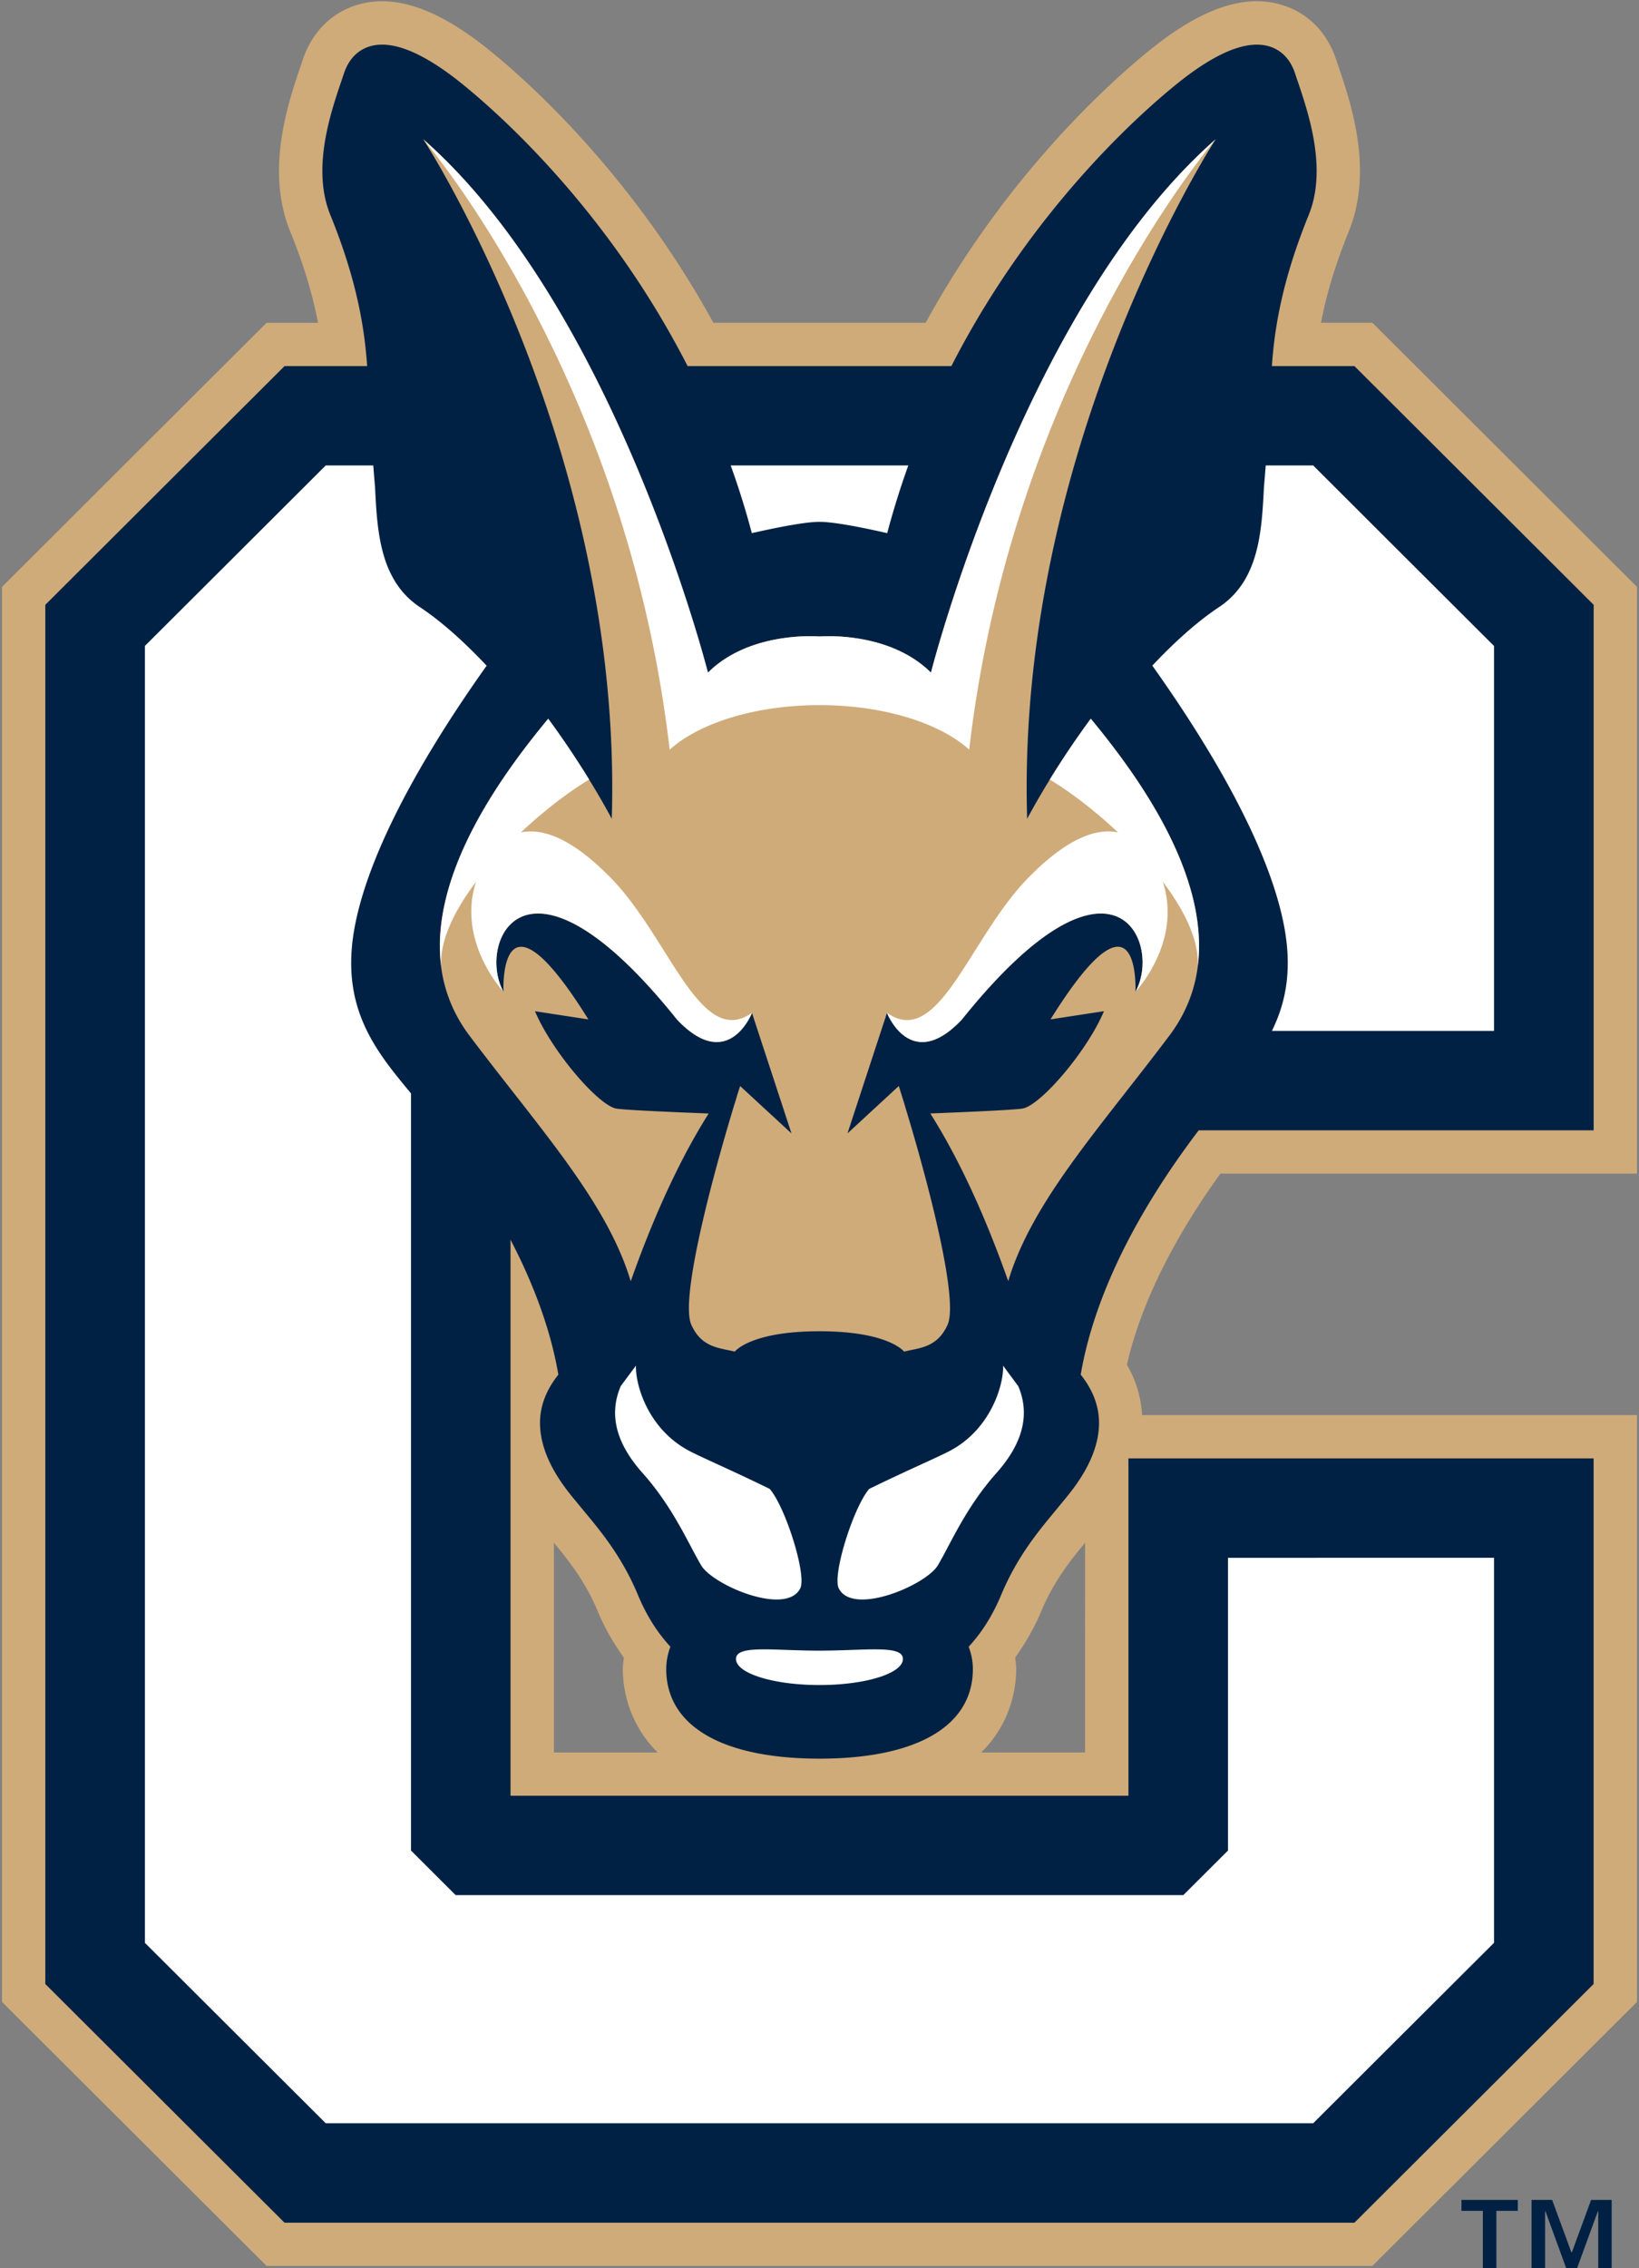 <svg xmlns="http://www.w3.org/2000/svg" width="120" height="166" viewBox="0 0 120 166"><rect x="0" y="0" width="120" height="166" fill="#808080" stroke="none"/><g fill="none" fill-rule="evenodd"><path fill="#CFAB7A" fill-rule="nonzero" d="M119.853 85.888V42.951l-19.37-19.328h-3.764c.355-1.886.966-4.061 2.04-6.706.538-1.32.81-2.802.81-4.403 0-3.003-.946-5.804-1.574-7.656l-.17-.504C97.157 2.356 95.748.933 93.857.362c-2.61-.794-5.599.15-9.143 2.881-2.103 1.63-10.479 8.593-16.943 20.38h-15.54c-6.468-11.787-14.844-18.75-16.937-20.37C31.741.516 28.748-.427 26.142.363c-1.887.574-3.297 1.994-3.97 3.999l-.17.504c-.625 1.845-1.574 4.643-1.574 7.65 0 1.593.272 3.072.81 4.398 1.077 2.645 1.688 4.824 2.043 6.71h-3.764L.147 42.95v103.56l19.37 19.322h80.962l19.374-19.321v-42.945H83.616a8.071 8.071 0 0 0-1.109-3.685c.757-3.33 2.585-8.08 6.848-13.99h30.498v-.004zm-79.3 42.367v-15.35c1.05 1.266 2.302 2.822 3.23 5.06.53 1.27 1.182 2.352 1.89 3.347-.031.279-.073.557-.073.842 0 1.208.293 3.87 2.557 6.104-3.53-.003-6.321-.003-7.605-.003zm38.891 0H71.84c2.267-2.23 2.56-4.893 2.56-6.104 0-.285-.042-.56-.073-.842.704-.996 1.36-2.078 1.887-3.341.935-2.255 2.194-3.81 3.234-5.064-.004 5.857-.004 12.769-.004 15.351z"/><path fill="#002144" d="M116.68 82.722V44.263l-17.513-17.47h-6.045c.195-2.812.754-6.281 2.697-11.063.418-1.027.579-2.12.579-3.212 0-2.485-.841-4.963-1.413-6.647l-.168-.501c-.429-1.291-1.262-1.786-1.883-1.973-1.528-.467-3.642.327-6.28 2.356-2.117 1.639-10.761 8.842-16.998 21.04H50.344C44.107 14.6 35.463 7.395 33.352 5.756c-2.644-2.032-4.754-2.826-6.286-2.36-.62.188-1.45.683-1.883 1.974l-.168.5c-.572 1.685-1.413 4.16-1.413 6.644 0 1.093.164 2.186.583 3.216 1.943 4.778 2.501 8.251 2.696 11.063h-6.048L3.317 44.263V145.2l17.516 17.47h78.331l17.512-17.47v-38.466H82.619v24.688H37.378V90.729c2.107 4.044 3.08 7.382 3.502 9.877-.956 1.193-1.343 2.394-1.343 3.525 0 2.579 1.842 4.792 2.62 5.728l.722.877c1.134 1.368 2.686 3.237 3.837 6.014.663 1.58 1.472 2.798 2.369 3.765a4.675 4.675 0 0 0-.307 1.636c0 4.166 4.092 6.556 11.225 6.556 7.134 0 11.226-2.39 11.226-6.556 0-.616-.126-1.145-.307-1.636.897-.967 1.706-2.185 2.369-3.765 1.15-2.77 2.703-4.643 3.833-6.01l.726-.884c.778-.933 2.616-3.15 2.616-5.725 0-1.131-.387-2.332-1.34-3.525.67-3.988 2.743-10.124 8.638-17.884h28.915z"/><path fill="#FFF" d="M53.498 34.063a59.695 59.695 0 0 1 1.548 4.956c1.347-.306 3.782-.828 4.954-.828 1.172 0 3.607.518 4.957.828a61.041 61.041 0 0 1 1.545-4.956H53.498zm36.411 101.368l-3.272 3.264H33.363l-3.272-3.264V80.018l-.039-.045c-2.138-2.58-4.34-5.235-4.34-9.498 0-.72.063-1.49.2-2.307.83-4.966 4.2-11.686 9.718-19.45-1.664-1.761-3.307-3.237-4.89-4.288-2.934-1.948-3.12-5.56-3.28-8.752 0 0-.07-.842-.132-1.615H23.85c-1.71 1.709-11.53 11.502-13.242 13.21v94.913c1.713 1.705 11.53 11.502 13.242 13.207h72.293c1.713-1.709 11.529-11.502 13.242-13.207v-28.178H89.909v21.423zm6.237-101.368h-3.474l-.133 1.618c-.164 3.188-.345 6.797-3.282 8.746-1.58 1.05-3.227 2.523-4.89 4.287 5.525 7.771 8.891 14.488 9.718 19.45.136.822.199 1.591.199 2.311 0 1.946-.46 3.55-1.162 4.973h16.263V47.274c-1.713-1.706-11.53-11.502-13.239-13.21z"/><path fill="#CFAB7A" d="M44.791 59.927c.84-27.26-13.8-49.734-13.8-49.734 14.086 12.361 20.843 39.036 20.843 39.036C54.928 46.139 60 46.581 60 46.581s5.065-.442 8.163 2.648c0 0 6.76-26.675 20.843-39.036 0 0-14.648 22.478-13.803 49.734 0 0 1.768-3.41 4.66-7.326 3.562 4.322 11.843 15.09 5.763 23.178-5.11 6.793-10.06 12.138-11.808 17.981-1.975-5.585-3.963-9.518-5.704-12.27 2.289-.091 6.192-.255 6.775-.366 1.35-.271 4.737-4.246 5.937-7.12l-3.91.598c6.624-10.642 6.216-2.011 6.216-2.011 1.988-3.588-1.577-11.86-12.715 2.036-3.743 3.96-5.477-.498-5.477-.498l-2.892 8.819 3.757-3.467c.14.442.286.905.436 1.4.017.052.031.11.049.17 1.716 5.638 3.907 14.08 3.087 15.907-.767 1.685-2.062 1.681-3.185 1.96 0 0-1.123-1.49-6.195-1.49s-6.199 1.49-6.199 1.49c-1.123-.279-2.42-.275-3.181-1.96-.796-1.774 1.252-9.782 2.933-15.402.091-.296.168-.578.262-.857.038-.128.077-.254.112-.375a19.514 19.514 0 0 1 .268-.84l3.757 3.467-2.892-8.818s-1.73 4.457-5.483.497c-11.132-13.896-14.693-5.624-12.712-2.036 0 0-.405-8.63 6.216 2.012l-3.907-.599c1.204 2.875 4.587 6.849 5.93 7.12.587.115 4.497.275 6.785.366-1.744 2.756-3.732 6.689-5.707 12.278-1.75-5.847-6.7-11.196-11.815-17.989-6.076-8.088 2.201-18.845 5.77-23.174 2.888 3.905 4.657 7.319 4.657 7.319z"/><path fill="#FFF" d="M72.953 107.806c-2.25 2.53-3.332 5.133-4.28 6.74-.855 1.459-6.238 3.749-7.263 1.699-.485-.964 1.053-5.892 2.225-7.277 2.746-1.347 5.268-2.422 6.053-2.864 2.87-1.6 3.795-4.747 3.757-6.153l1.109 1.5c.732 1.73.631 3.853-1.601 6.355zm-27.506-6.362l1.116-1.503c-.049 1.41.872 4.559 3.754 6.163.781.442 3.303 1.517 6.041 2.864 1.18 1.385 2.714 6.313 2.233 7.277-1.033 2.05-6.415-.237-7.263-1.698-.949-1.608-2.03-4.211-4.28-6.741-2.243-2.51-2.34-4.625-1.601-6.362zM60 120.804c-3.38 0-6.115-.449-6.115.609 0 1.05 2.735 1.907 6.115 1.907 3.38 0 6.108-.856 6.108-1.907 0-1.058-2.727-.61-6.108-.61zm8.16-71.575c-3.098-3.09-8.163-2.648-8.163-2.648s-5.072-.442-8.166 2.648c0 0-6.76-26.675-20.843-39.036 0 0 14.87 17.205 18.041 44.674 2.153-1.942 6.252-3.261 10.968-3.261 4.713 0 8.808 1.312 10.964 3.257 3.17-27.465 18.045-44.67 18.045-44.67C74.92 22.554 68.16 49.229 68.16 49.229zm-23.355 15.11c-2.902-3-5.08-3.754-6.67-3.417 1.671-1.57 3.45-2.934 4.999-3.87a65.768 65.768 0 0 0-2.996-4.454c-2.864 3.473-8.746 11.073-7.832 18.12-.118-1.858.942-4.05 2.547-6.18-.039.122-.074.247-.108.362-1.127 4.242 2.117 7.68 2.117 7.68-1.981-3.588 1.584-11.86 12.712 2.036 3.753 3.96 5.483-.497 5.483-.497-3.76 2.683-6.02-5.402-10.252-9.78zm35.058-11.741a64.012 64.012 0 0 0-3.003 4.454c1.545.933 3.331 2.3 4.998 3.87-1.59-.334-3.767.421-6.666 3.418-4.231 4.377-6.492 12.462-10.252 9.782 0 0 1.734 4.458 5.477.498 11.138-13.896 14.703-5.624 12.715-2.036 0 0 3.254-3.438 2.114-7.68-.032-.119-.07-.244-.108-.37 1.608 2.13 2.672 4.33 2.55 6.188.917-7.047-4.968-14.648-7.825-18.124z"/><path fill="#002144" fill-rule="nonzero" d="M108.572 161.802H107V161h4.127v.802h-1.569V166h-.99v-4.198h.004zm3.562-.802h1.507l1.406 3.834h.04l1.406-3.834H118v5h-.986v-4.173h-.025L115.467 166h-.797l-1.521-4.173h-.026V166h-.989v-5z"/></g></svg>